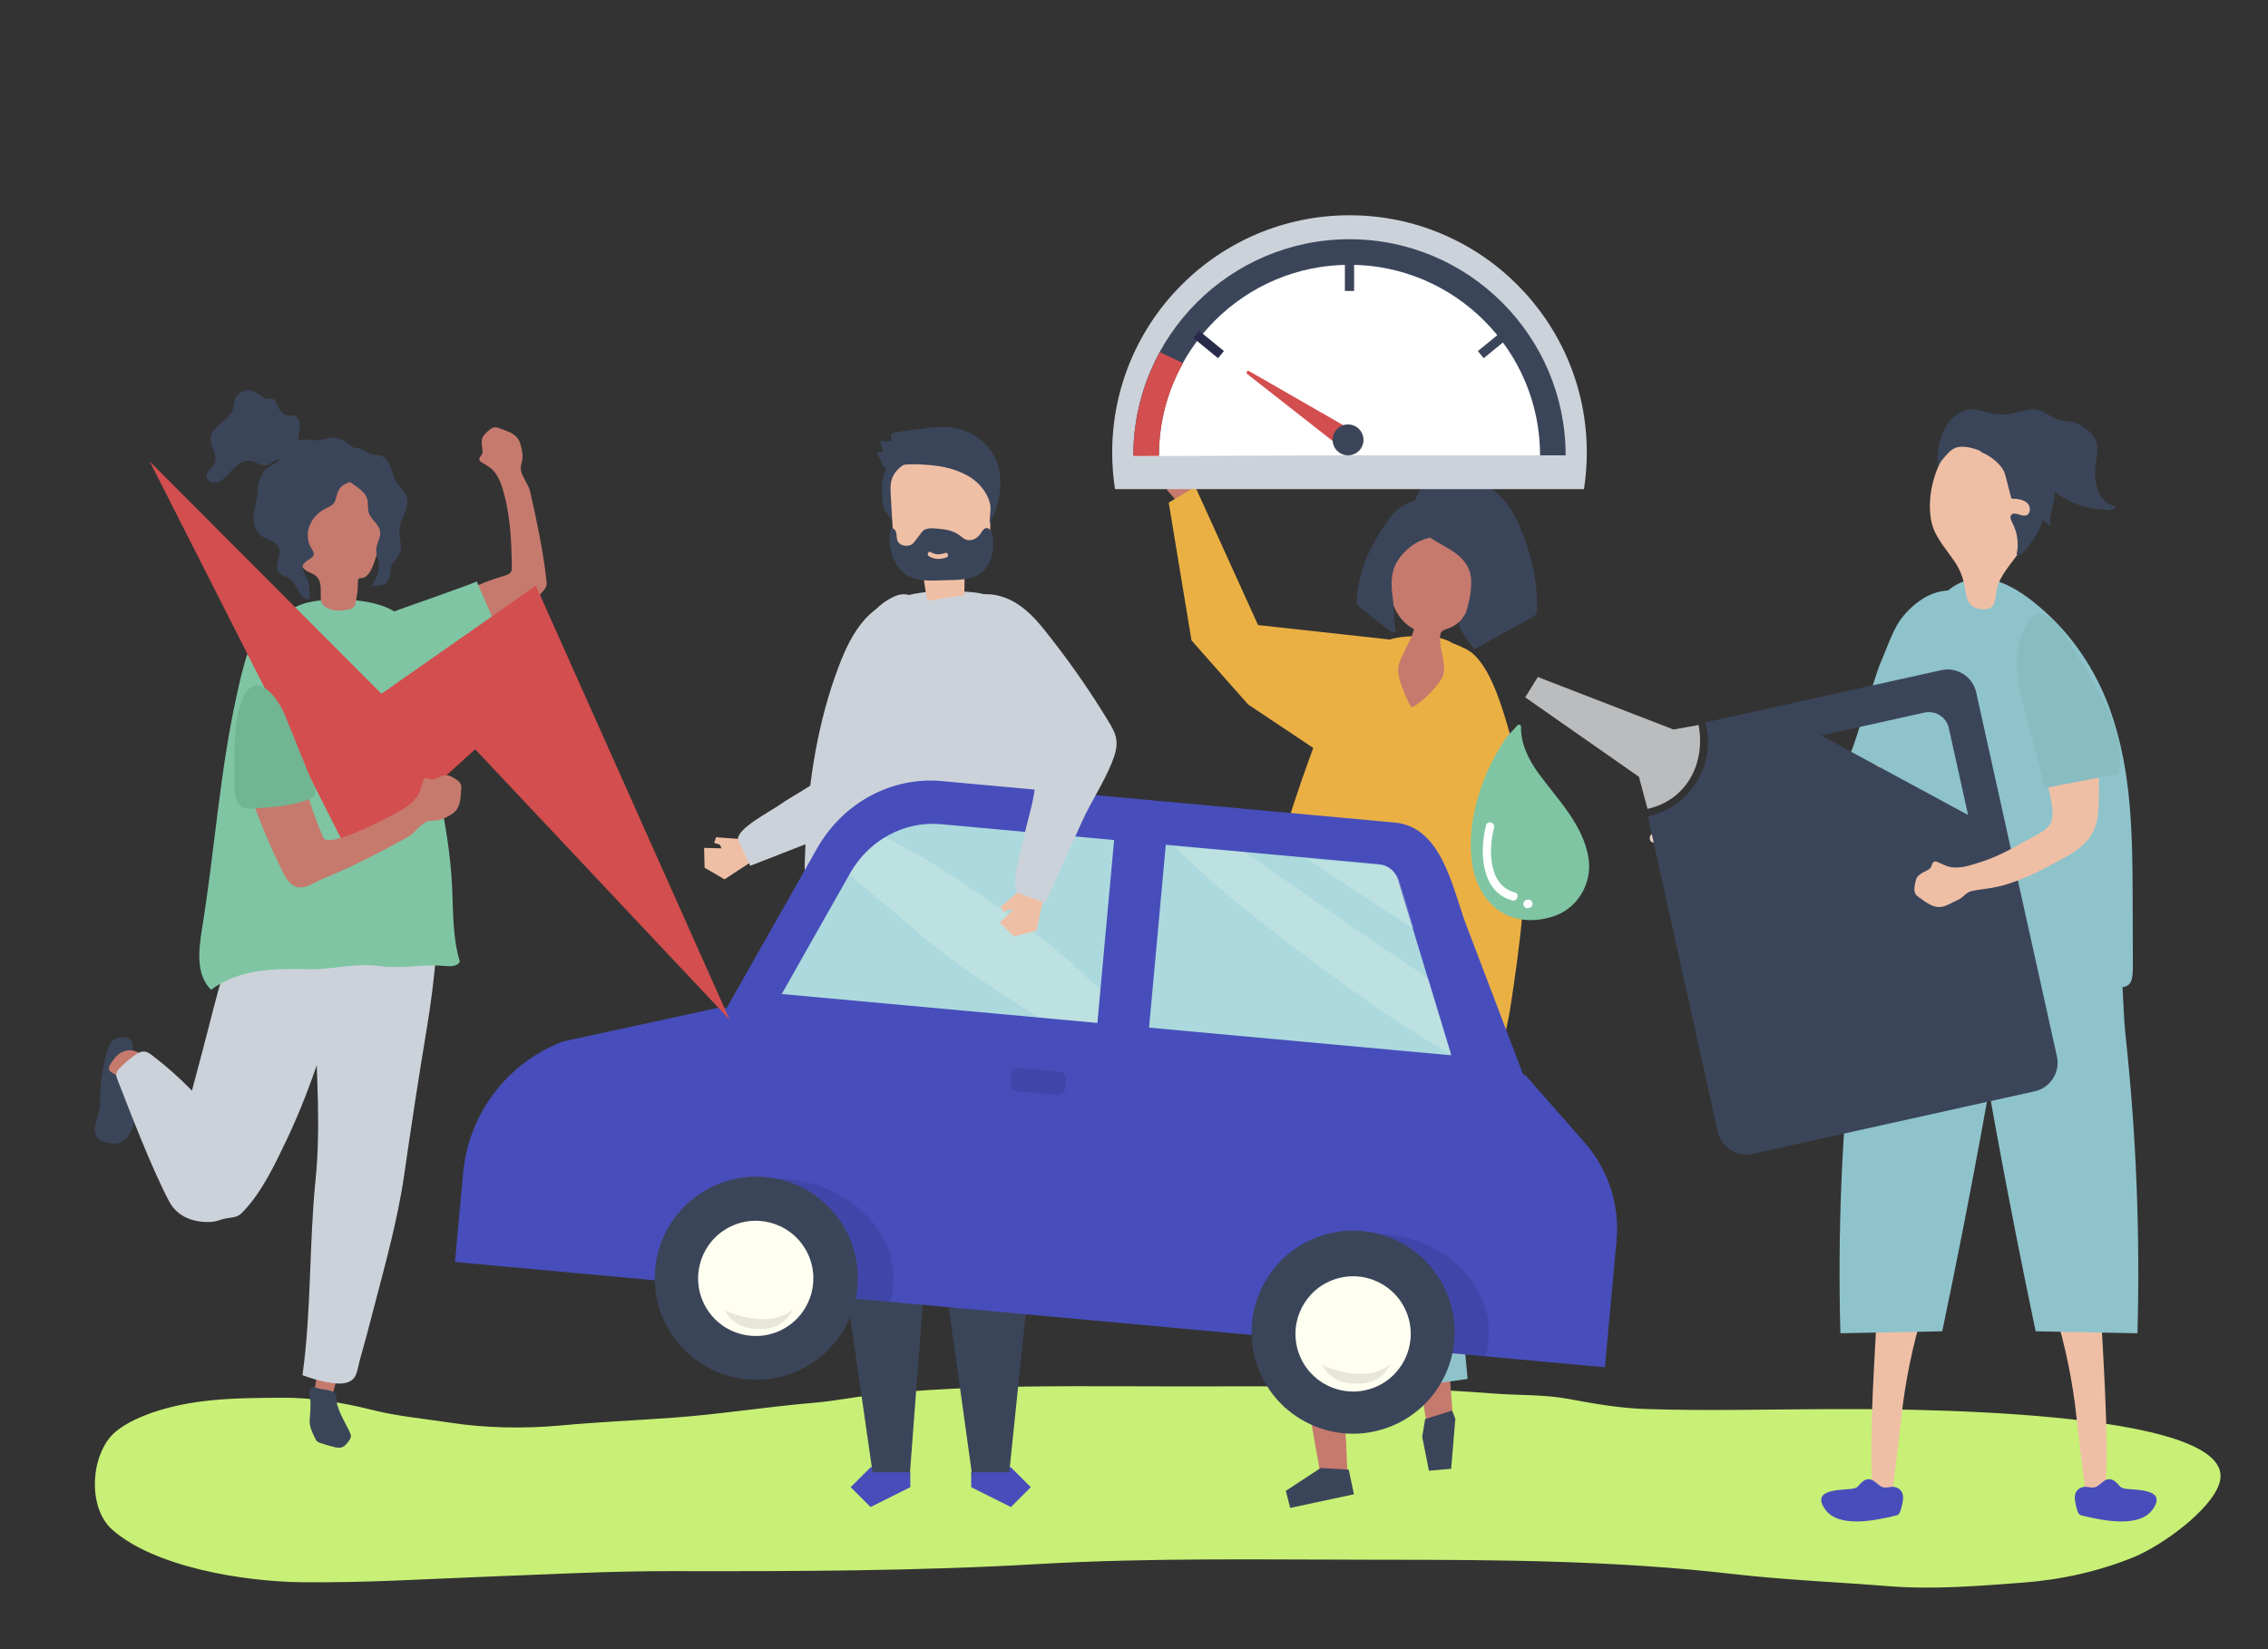 <?xml version="1.0" encoding="utf-8"?>
<!-- Generator: Adobe Illustrator 27.5.0, SVG Export Plug-In . SVG Version: 6.00 Build 0)  -->
<svg version="1.1" xmlns="http://www.w3.org/2000/svg" xmlns:xlink="http://www.w3.org/1999/xlink" x="0px" y="0px"
	 viewBox="0 0 1100 800" style="enable-background:new 0 0 1100 800;" xml:space="preserve">
<rect x="0" y="0" width="1100" height="800" fill="#333333" stroke="none"/>
<g id="background">
	<rect x="0" style="fill:none;" width="1100" height="800"/>
</g>
<g id="shadow">
	<g>
		<path style="fill:#c8f076;" d="M519.009,672.443c-30.192,0.078-60.384,0.703-90.523,3.594c-11.364,1.09-22.489,3.488-33.879,4.455
			c-22.75,1.932-45.094,5.535-67.925,7.198c-18.385,1.339-36.848,2.128-55.18,3.827c-17.187,1.592-36.215,1.225-53.27-1.406
			c-12.626-1.947-25.31-3.044-37.724-6.172c-13.887-3.499-28.973-6.001-43.442-5.911c-20.632,0.128-40.725,0.143-60.47,6.322
			c-6.931,2.169-15.416,5.734-20.68,10.286c-12.049,10.42-13.68,36.418-1.649,47.225c20.263,18.188,63.511,25.324,91.914,25.661
			c31.124,0.369,61.36-1.623,92.53-2.795c28.963-1.089,57.854-2.638,86.866-2.583c59.252,0.111,118.513,0,177.658-3.413
			c55.568-3.207,111.277-2.106,166.967-2.106c57.108,0,113.83,0.387,170.526,6.933c24.703,2.852,49.87,3.85,74.697,5.848
			c22.235,1.789,43.602-0.035,65.748-1.689c18.596-1.389,37.071-5.508,53.965-12.47c13.373-5.512,37.214-22.634,41.315-35.79
			c11.497-36.882-162.031-35.996-188.675-35.913c-29.805,0.093-59.847,0.938-89.629-0.042c-12.528-0.412-24.871-2.524-37.098-4.838
			c-12.178-2.305-24.449-1.719-36.799-2.687c-51.503-4.039-103.12-3.449-154.787-3.449
			C552.653,672.527,535.831,672.4,519.009,672.443z"/>
	</g>
</g>
<g id="object">
	<g>
		<g>
			<g>
				<polygon style="fill:#EFBFA5;" points="361.529,407.223 366.311,416.81 351.393,426.555 341.734,420.918 341.498,411.295 
					349.982,411.527 349.086,409.73 346.364,408.849 347.292,406.135 				"/>
			</g>
			<g>
				<g>
					<path style="fill:#CCD2D9;" d="M451.595,296.944c-1.976-2.968-4.539-5.474-7.703-7.14c-1.677-0.883-3.523-1.519-5.419-1.539
						c-1.998-0.021-3.95,0.643-5.734,1.544c-22.979,11.603-24.036,49.154-24.236,71.187c-0.128,14.089-19.683,21.865-30.051,29.22
						c-4.774,3.387-20.47,11.377-20.527,16.676c-0.012,1.123,6.132,13.031,5.908,13.12c13.413-5.237,26.826-10.473,40.239-15.71
						c9.907-3.867,20.341-5.953,30.17-10.195c3.727-1.608,7.537-3.526,9.888-6.835c1.822-2.565,2.582-5.713,3.304-8.776
						c3.607-15.297,6.239-30.496,8.06-46.098c0.911-7.802,1.975-15.722,0.688-23.47
						C455.481,304.707,453.959,300.496,451.595,296.944z"/>
				</g>
			</g>
		</g>
		<g>
			<path style="fill:#CCD2D9;" d="M471.846,287.317c0.199,0.019,0.398,0.037,0.597,0.057c5.167,0.5,10.379,2.331,14.008,6.043
				c1.842,1.883,3.211,4.174,4.444,6.502c3.297,6.224,5.64,12.784,8.122,19.35c7.224,19.107,12.953,38.781,17.162,58.769
				c2.027,9.627,14.07,119.242,6.935,118.78c-43.602-2.825-87.291-4.305-130.983-4.436c-2.905-56.821-5.533-115.542,14.536-168.781
				c3.12-8.277,6.86-16.495,12.738-23.106C431.959,286.379,454.24,285.676,471.846,287.317z"/>
			<g>
				<g>
					<g id="XMLID_158_">
						<polygon style="fill:#474EBB;" points="441.504,713.907 441.504,721.423 422.229,731.061 412.591,721.423 422.229,711.786 
							423.472,711.786 423.782,713.907 						"/>
					</g>
					<g id="XMLID_157_">
						<polygon style="fill:#474EBB;" points="488.974,711.786 490.305,711.786 499.943,721.423 490.305,731.061 471.03,721.423 
							471.03,713.907 488.751,713.907 						"/>
					</g>
					<g>
						<g>
							<path style="fill:#3B455A;" d="M401.289,484.533c10.854-3.175,22.613-8.073,33.95-7.971c1.204,0.011,2.41,0.043,3.616,0.072
								c1.009,0.077,2.037,0.157,3.083,0.241c7.597,0.611,16.133,1.427,25.043,2.509c0.438,0.053,0.873,0.105,1.313,0.159
								c11.398,2.48,18.798,3.451,23.603,3.705c4.622,1.233,9.127,2.79,13.346,4.832c2.105,1.02,4.057,2.163,5.94,3.366l0.06,12.385
								l-21.73,210.361h-17.817v2.142h-0.102l-19.59-141.101l-0.081-0.795l-10.733,141.896h-0.102v-2.142h-17.904l-22.709-158.01
								L401.289,484.533z"/>
						</g>
					</g>
				</g>
				<g>
					<g>
						<path style="fill:#3B455A;" d="M437.915,231.817c-2.283,4.604-3.232,9.819-3.194,14.974c0.01,1.371-0.002,2.955-1.049,3.82
							c-1.12,0.925-0.001,2.769-0.945,1.658c-0.944-1.11-4.154-4.969-4.363-6.421c-0.49-3.402-0.66-6.852-0.506-10.287
							c0.133-2.987,0.573-6.125,2.371-8.491c1.066-1.403,2.532-2.427,3.976-3.421c2.094-1.441,4.254-2.897,6.712-3.498
							c4.238-1.035,6.941,0.389,3.319,3.621C441.642,226.089,439.479,228.663,437.915,231.817z"/>
					</g>
					<g>
						<g>
							<path style="fill:#EFBFA5;" d="M467.461,288.805c-5.858,0.868-11.717,1.736-17.575,2.604
								c-1.157-5.124-1.949-10.349-2.364-15.609c-5.172-0.626-11.287-1.996-13.316-7.366c-0.639-1.691-0.753-3.561-0.859-5.391
								c-0.438-7.563-0.875-15.127-1.313-22.691c-0.151-2.616-0.294-5.312,0.464-7.787c1.33-4.342,5.131-7.088,8.903-8.888
								c9.626-4.593,21.094-5.031,30.463,0.295c2.493,1.418,4.873,3.284,6.401,5.907c2.355,4.044,2.345,9.19,2.255,14.003
								c-0.083,4.443-0.167,8.886-0.25,13.329c-0.096,5.11-0.551,11.011-4.303,13.903c-1.992,1.536-4.646,1.938-6.332,3.879
								C466.662,278.416,468.388,284.138,467.461,288.805z"/>
						</g>
					</g>
					<g>
						<path style="fill:#3B455A;" d="M432.235,267.517c1.157,4.662,3.625,9.042,7.528,11.49c4.424,2.775,9.797,2.708,14.875,2.564
							c2.778-0.079,5.556-0.157,8.333-0.236c7.027-0.199,13.964-1.488,17.196-9.194c1.49-3.554,1.815-7.612,1.372-11.507
							c-0.122-1.07-0.312-2.168-0.858-3.068c-0.546-0.9-1.53-1.56-2.496-1.371c-1.235,0.242-1.913,1.644-2.661,2.745
							c-1.631,2.402-4.654,3.852-7.211,2.748c-0.758-0.327-1.425-0.846-2.089-1.371c-0.272-0.215-0.544-0.431-0.821-0.635
							c-2.748-2.022-6.029-2.844-9.28-3.104c-2.821-0.225-6.998-1.058-8.955,1.477c-1.138,1.475-2.277,2.95-3.415,4.425
							c-0.469,0.608-0.95,1.226-1.574,1.633c-0.643,0.419-1.401,0.584-2.15,0.637c-1.883,0.133-4.044-0.641-4.782-2.552
							c-0.322-0.832-0.328-1.76-0.407-2.659c-0.079-0.898-0.261-1.846-0.838-2.493c-2.206-2.475-2.6,1.668-2.612,3.075
							C431.368,262.608,431.637,265.11,432.235,267.517z M451.422,267.818c2.301,1.404,4.631,1.302,7.06,0.417
							c1.248-0.454,1.894,1.677,0.648,2.131c-2.931,1.067-5.88,1.123-8.644-0.563C449.335,269.101,450.264,267.112,451.422,267.818z
							"/>
					</g>
					<g>
						<path style="fill:#3B455A;" d="M428.254,219.176c-0.583-1.808-1.04-3.658-1.366-5.531c1.747,0.522,3.625,0.587,5.404,0.187
							c-0.051-1.088-0.102-2.176-0.153-3.265c-0.038-0.905,11.967-2.17,12.941-2.302c9.118-1.243,17.456-2.409,25.989,2.155
							c7.289,3.899,12.147,10.036,13.652,18.278c1.438,7.873-0.589,18.361-4.763,25.176c-0.081-2.112,0.861-7.153,0.27-9.133
							c-0.402-1.994-1.183-3.897-2.215-5.637c-2.062-3.474-5.129-6.329-8.604-8.298c-5.54-3.139-11.872-4.621-18.149-5.178
							c-5.751-0.51-12.747-0.892-18.31,0.942c-2.674,0.881-3.089,1.597-4.872-1.101c-0.314-0.476-2.9-6.086-2.676-6.101
							C426.353,219.305,427.303,219.24,428.254,219.176z"/>
					</g>
				</g>
			</g>
		</g>
		<g>
			<g>
				<path style="fill:#E5D1BD;" d="M811.421,400.469c1.009-1.142,1.329-1.571,2.969-2.309c1.641-0.738,3.592-0.991,5.544-2.277
					c1.417-0.934,1.059-4.34,4.337-3.047c1.211,0.478,3.326,1.996,5.639,2.878c3.374,1.287,8.18,1.176,12.243,0.284
					c15.966-3.509,32.013-6.72,48.36-8.365c0.932-0.093,1.857-0.158,2.641-0.71c1.403-0.989,1.589-2.599,1.947-4.179
					c1.66-7.327,3.533-14.506,6.567-21.423c2.707-6.171,5.907-12.048,11.117-16.412c5.21-4.364,12.087-6.551,18.491-4.504
					c4.796,1.532,8.776,4.876,9.772,9.876c2.471,12.398-8.919,21.674-15.746,30.365c-6.46,8.223-11.983,15.198-18.747,22.738
					c-0.835,0.931-1.63,1.801-2.801,2.331c-1.17,0.53-2.526,0.56-3.797,0.544c-16.375-0.216-32.332-0.847-48.363,2.478
					c-4.405,0.913-8.427-0.018-12.574,1.39c-2.646,0.898-4.029,3.522-6.462,4.778c-2.434,1.256-5.309,2.533-8.034,2.716
					c-5.375,0.363-8.679-3.587-12.341-6.837c-2.926-2.597-5.145-3.345-8.952-2.333c-0.447,0.119-0.931,0.407-1.44,0.294
					c-1.478-0.328-2.106-2.059-1.341-3.365c0.766-1.306,2.124-1.694,3.531-2.173c1.407-0.479,2.996-0.877,4.52-0.964
					c0.653-0.037,1.384-0.01,1.859-0.473C810.834,401.307,810.994,400.952,811.421,400.469z"/>
			</g>
			<g>
				<path style="fill:#8EC3CB;" d="M925.115,376.127c-9.223-3.49-18.892-5.624-27.881-9.849c3.261-7.828,12.69-39.672,14.313-43.486
					c6.195-14.552,7.394-20.821,15.932-28.506c18.231-16.409,39.881-5.527,38.992,17.762c-0.965,25.282-14.512,46.984-29.186,66.538
					c-0.319,0.425-0.753,0.757-1.309,0.965c-0.555,0.208-1.407-0.002-2.078-0.267C931.029,378.154,928.027,377.229,925.115,376.127z
					"/>
			</g>
		</g>
		<g>
			<g>
				<g>
					<g>
						<g>
							<path style="fill:#EFBFA5;" d="M917.59,724.633c-3.227,0.109-6.328-0.615-9.497-0.908
								c-1.636-31.418,1.333-64.347,2.621-95.914c8.071,0.431,16.142,0.861,24.213,1.292c-5.62,16.871-9.633,34.277-11.979,51.904
								C922.577,683.8,918.05,724.617,917.59,724.633z"/>
						</g>
						<g>
							<path style="fill:#474EBB;" d="M907.117,717.63c-1.992-0.355-3.167,0.532-4.496,1.745c-0.771,0.705-1.296,1.702-2.226,2.207
								c-0.93,0.505-1.843,0.603-2.949,0.714c-5.823,0.585-19.237,0.342-12.09,10.08c6.49,8.843,23.726,5.323,33.682,2.921
								c0.655-0.158,1.346-0.256,1.826-0.763c0.48-0.507,0.804-1.229,1.008-1.977c1.136-4.161,2.69-9.357-2.427-11.101
								c-2.183-0.744-4.193,0.701-6.503-0.099C911.049,720.702,909.109,717.985,907.117,717.63z"/>
						</g>
					</g>
				</g>
				<path style="fill:#8EC3CB;" d="M892.618,646.76c16.46-0.319,32.919-0.638,49.379-0.957
					c13.315-63.385,25.04-127.104,35.162-191.077c0.785-4.96,1.549-10.118,0.12-14.932c-2.703-9.105-12.454-14.3-21.791-16.044
					c-14.508-2.711-41.165,1.064-48.606,16.148c-7.863,15.942-6.543,44.415-8.45,62.031
					C893.228,550.001,891.279,598.425,892.618,646.76z"/>
			</g>
			<g>
				<g>
					<g>
						<g>
							<path style="fill:#EFBFA5;" d="M1011.719,724.633c3.227,0.109,6.328-0.615,9.497-0.908
								c1.636-31.418-1.333-64.347-2.621-95.914c-8.071,0.431-16.142,0.861-24.213,1.292c5.62,16.871,9.633,34.277,11.979,51.904
								C1006.732,683.8,1011.259,724.617,1011.719,724.633z"/>
						</g>
						<g>
							<path style="fill:#474EBB;" d="M1022.193,717.63c1.992-0.355,3.167,0.532,4.496,1.745c0.771,0.705,1.296,1.702,2.226,2.207
								s1.843,0.603,2.949,0.714c5.823,0.585,19.237,0.342,12.09,10.08c-6.49,8.843-23.726,5.323-33.682,2.921
								c-0.655-0.158-1.346-0.256-1.826-0.763c-0.48-0.507-0.803-1.229-1.008-1.977c-1.136-4.161-2.69-9.357,2.427-11.101
								c2.182-0.744,4.193,0.701,6.503-0.099C1018.261,720.702,1020.201,717.985,1022.193,717.63z"/>
						</g>
					</g>
				</g>
				<path style="fill:#8EC3CB;" d="M1036.692,646.76c-16.46-0.319-32.919-0.638-49.379-0.957
					c-13.315-63.385-25.04-127.104-35.162-191.077c-0.785-4.96-1.549-10.118-0.119-14.932c2.703-9.105,12.454-14.3,21.791-16.044
					c14.509-2.711,41.166,1.064,48.606,16.148c7.863,15.942,6.543,44.415,8.45,62.031
					C1036.082,550.001,1038.03,598.425,1036.692,646.76z"/>
			</g>
		</g>
		<g>
			<path style="fill:#8EC3CB;" d="M994.486,299.19c13.195,12.559,23.081,28.692,29.034,45.404
				c10.543,29.594,10.746,61.191,10.843,92.154c0.032,10.305,0.064,20.61,0.097,30.915c0.032,10.139-0.865,12.321-11.883,10.985
				c-20.419-2.477-41.646-6.686-60.147-15.76c-8.804-4.318-17.032-9.772-26.263-13.172c-13.427-4.945-27.193-2.706-40.477-5.924
				c5.767-17.433,9.894-32.281,12.854-50.242c3.048-18.495,5.818-38.668,10.284-56.914c2.68-10.949,7.664-21.177,12.734-31.245
				c3.407-6.767,7.016-13.693,12.803-18.584C961.796,272.073,981.34,286.678,994.486,299.19z"/>
		</g>
		<g>
			<g>
				<g>
					<path style="fill:#EFBFA5;" d="M938.274,257.686c2.492,5.447,6.565,9.987,9.89,14.97c3.235,4.848,4.398,9.234,5.256,14.855
						c0.62,4.06,2.071,7.233,6.961,7.928c9.223,1.311,6.586-6.31,8.681-11.853c2.395-6.336,7.501-11.343,11.07-16.999
						c10.312-16.343,7.369-48.646-14.065-55.539C942.633,203.51,930.712,241.156,938.274,257.686z"/>
				</g>
			</g>
			<g>
				<path style="fill:#3B455A;" d="M975.632,241.871c2.661,0.107,5.587,0.318,7.56,2.105c1.973,1.787,1.759,5.684-0.846,6.105
					c-2.362,0.382-5.419-2.082-6.861-0.284c-0.843,1.051-0.103,2.589,0.537,3.819c2.455,4.717,3.19,10.187,2.044,15.212
					c0.971,0.9,2.487-0.034,3.34-0.972c4.237-4.654,7.547-10.09,9.715-15.955c0.851,1.419,2.099,2.628,3.572,3.457
					c-0.883-2.205-0.324-4.618,0.221-6.868c2.002-8.267,3.366-17.953-2.408-24.708c-3.089-3.614-7.786-5.694-12.51-6.568
					c-4.724-0.874-9.539-0.662-14.299-0.446c-2.037,0.092-4.547,0.531-5.036,2.416c4.467,1.791,9.089,5.281,11.326,9.511
					C972.672,229.994,975.36,241.86,975.632,241.871z"/>
			</g>
			<g>
				<path style="fill:#3B455A;" d="M966.191,222.008c0.163,0.118,0.323,0.237,0.48,0.357c2.025,1.541,3.923,3.416,6.374,4.1
					c3.532,0.985,7.327-0.717,10.804,0.486c3.887,1.345,6.442,5.993,9.28,8.744c4.653,4.511,10.422,7.828,16.615,9.713
					c3.163,0.963,6.44,1.554,9.741,1.741c1.497,0.085,3.499,0.368,4.958-0.025c1.958-0.528,1.891-1.418-0.195-2.086
					c-6.543-2.097-8.594-11.287-8.1-17.378c0.39-4.808,2.049-9.834,0.215-14.296c-1.401-3.409-4.409-5.169-7.317-7.118
					c-3.207-2.151-6.685-1.571-10.326-2.605c-3.799-1.079-6.894-4.07-10.769-4.834c-4.093-0.806-8.183,1.008-12.278,1.804
					c-3.383,0.657-6.901,0.614-10.267-0.126c-3.016-0.663-5.959-1.884-9.047-1.856c-4.554,0.042-8.742,2.884-11.399,6.583
					c-3.759,5.232-6.189,14.183-4.865,21.071c-0.206-1.069,3.391-4.941,4.132-5.775c1.562-1.758,3.447-3.406,5.832-3.69
					C955.454,216.173,961.852,218.857,966.191,222.008z"/>
			</g>
		</g>
		<g>
			<g>
				<polygon style="fill:#C67A6D;" points="566.158,237.898 561.22,221.634 567.963,219.185 573.769,229.561 576.43,226.898 
					578.988,241.338 572.316,244.846 				"/>
				<polygon style="fill:#EBB044;" points="673.985,310.238 610.17,303.21 579.734,236.153 566.845,243.802 577.883,310.651 
					605.326,341.714 637.479,363.187 				"/>
			</g>
			<g>
				<g>
					<g>
						<polygon style="fill:#C67A6D;" points="715.805,483.099 697.879,598.539 704.538,685.792 691.695,689.354 679.501,608.95 
							654.56,468.133 						"/>
					</g>
					<polygon style="fill:#3B455A;" points="691.216,688.362 689.775,697.002 693.049,713.423 703.829,712.51 705.858,688.186 
						704.271,684.286 					"/>
				</g>
				<g>
					<polygon style="fill:#C67A6D;" points="610.17,479.666 615.934,577.577 640.311,714.457 653.523,714.298 647.649,587.386 
						664.787,470.387 					"/>
					<polygon style="fill:#3B455A;" points="640.529,712.116 623.642,723.197 625.749,731.477 656.666,724.88 654.152,712.919 					
						"/>
				</g>
				<polygon style="fill:#595958;" points="607.258,494.341 607.809,607.992 623.005,682.945 658.729,678.499 657.71,590.931 
					665.057,493.646 661.418,478.913 610.222,484.115 				"/>
				<polygon style="fill:#8EC3CB;" points="670.062,592.603 681.019,673.207 711.8,668.918 704.742,592.186 716.163,494.068 
					709.458,467.498 657.738,475.292 				"/>
				<path style="fill:#EBB044;" d="M731.003,351.465c-3.401-11.4-9.393-30.827-19.442-36.315c-0.21-0.115-0.422-0.228-0.635-0.34
					c-1.994-1.048-4.132-1.984-6.368-2.79c-4.009-2.523-9.774-3.609-15.468-3.232c-5.226-0.345-10.42,0.07-15.105,1.45
					c-2.202,0.649-4.28,1.73-6.344,2.806c-6.024,3.139-10.649,4.492-14.392,10.658c-3.25,5.354-5.198,11.604-7.663,17.383
					c-20.609,48.31-37.353,112.798-50.723,163.853c6.316-0.607,12.649-1.638,18.957-2.642c29.008,3.271,62.133,12.029,87.718,20.722
					c7.668,4.559,15.218,9.362,22.706,14.241c-1.917-1.249,7.215-41.656,7.935-46.209c2.607-16.481,4.885-33.022,6.438-49.632
					C741.502,410.57,739.78,380.892,731.003,351.465z"/>
				<g>
					<path style="fill:#C67A6D;" d="M718.744,272.302c-5.331-20.255-33.449-28.869-41.404-6.169
						c-2.391,6.822-4.013,14.113-3.066,21.29c0.947,7.178,4.82,14.241,11.162,17.536c0.036,0.019,0.073,0.032,0.109,0.051
						c1.091,0.561-5.029,12.201-5.462,13.132c-0.678,1.459-1.361,2.933-1.694,4.507c-0.74,3.497,0.314,7.11,1.556,10.462
						c1.136,3.066,2.439,6.07,3.902,8.994c0.127,0.254,0.264,0.518,0.497,0.681c0.561,0.391,1.321,0.015,1.886-0.37
						c4.531-3.088,8.534-6.949,11.782-11.366c0.743-1.01,1.454-2.064,1.866-3.248c0.469-1.35,0.526-2.805,0.527-4.234
						c0.003-3.983-3.377-13.812-1.369-16.93c0.763-1.186,4.505-2.053,5.798-2.849c2.141-1.318,4.071-2.982,5.787-4.814
						C717.046,292.121,721.212,281.679,718.744,272.302z"/>
					<g>
						<path style="fill:#3B455A;" d="M677.66,272.376c-3.187,5.141-3.001,11.431-2.193,17.223c0.79,5.663,0.165,11.199,1.479,16.808
							c-0.602,0.877-1.946,0.296-2.786-0.347c-4.921-3.774-9.791-7.618-14.608-11.529c-0.484-0.393-0.982-0.804-1.266-1.365
							c-0.359-0.711-0.323-1.553-0.265-2.35c1.144-15.741,7.295-27.236,16.112-39.654c4.281-6.03,15.72-12.695,22.21-5.498
							c1.478,1.639,2.018,3.919,2.401,6.108c0.229,1.307,0.42,2.659,0.123,3.952c-1.183,5.156-6.008,4.869-9.787,6.519
							C684.42,264.275,680.35,268.037,677.66,272.376z"/>
						<path style="fill:#3B455A;" d="M713.539,282.748c0,4.536-1.06,9.686-2.42,13.974c-0.471,1.485-3.317,4.939-3.406,5.944
							c-0.257,2.913,5.733,9.756,7.292,12.301c9.369-5.199,18.738-10.398,28.108-15.598c0.718-0.398,1.469-0.829,1.886-1.544
							c0.379-0.649,0.424-1.438,0.451-2.192c0.527-14.826-3.289-28.154-8.938-41.567c-5.647-13.407-18.313-24.303-33.235-23.373
							c-12.056,0.752-20.49,9.645-16.084,22.067c3.326,9.378,14.993,11.367,21.343,17.775
							C712.523,274.56,713.663,278.554,713.539,282.748z"/>
					</g>
				</g>
			</g>
			<g>
				<polygon style="fill:#EBCEB1;" points="662.275,480.593 648.696,489.279 644.841,483.602 652.861,475.582 649.799,473.767 
					662.297,467.758 667.097,473.104 				"/>
				<path style="fill:#EBB044;" d="M707.8,334.147c-1.141,0.588-2.265,1.392-3.345,2.428c-4.482,4.298-6.731,10.552-7.367,16.745
					c-1.006,9.804,1.064,19.99,1.172,29.842c0.123,11.269,0.246,22.539,0.369,33.808l-41.221,51.392l10.065,10.108l61.588-52.526
					c-0.89-14.951-1.817-29.557-1.766-44.456c0.046-13.356,2.84-27.733-3.063-40.232C720.897,334.2,714.073,330.915,707.8,334.147z"
					/>
			</g>
		</g>
		<g>
			<g>
				<path style="fill:#474EBB;" d="M768.505,554.173l-28.771-32.706l-0.944-0.079c-1.464-3.846-2.928-7.693-4.392-11.539
					c-7.727-20.305-15.454-40.609-23.181-60.913c-6.797-17.858-11.668-47.806-34.778-49.924c-0.001,0-219.664-20.112-219.664-20.112
					c-24.398-2.234-47.97,10.517-60.556,32.758l-43.826,77.442l-3.66-0.306l-75.712,16.443
					c-26.983,10.269-45.761,35.009-48.393,63.76l-3.956,43.201l557.73,51.065l5.628-61.463
					C785.616,584.466,780.002,567.242,768.505,554.173z"/>
				<path style="fill:#ACD9DD;" d="M557.304,498.5l146.555,13.418l-25.779-85.026c-1.284-4.233-4.851-7.229-9.069-7.616
					l-103.586-9.484L557.304,498.5z"/>
				<path style="fill:#ACD9DD;" d="M540.356,407.498l-83.951-7.687c-17.79-1.629-34.978,7.669-44.155,23.886l-33.101,58.492
					l153.086,14.016L540.356,407.498z"/>
				<g style="opacity:0.2;">
					<path style="fill:#FFFFF1;" d="M680.29,447.096c1.853,1.22,3.704,2.446,5.557,3.669l-7.054-23.265
						c-1.284-4.233-4.851-7.229-9.068-7.616l-35.885-3.286C649.258,426.861,664.822,436.909,680.29,447.096z"/>
					<path style="fill:#FFFFF1;" d="M681.341,466.917c-25.567-17.02-52.348-36.126-77.594-53.615l-33.714-2.545
						c21.261,21.902,48.805,42.158,73.113,60.353c14.611,10.937,29.596,21.382,45.032,31.123c5.059,3.192,10.39,6.155,15.732,9.146
						l-11.16-36.807C688.955,472.006,685.151,469.454,681.341,466.917z"/>
					<path style="fill:#FFFFF1;" d="M509.077,458.16c-10.644-8.349-21.749-16.167-32.949-23.747
						c-11.343-7.677-22.848-15.396-34.867-21.984c-3.962-2.172-7.984-4.223-11.991-6.292c-6.881,4.141-12.802,10.108-17.02,17.56
						l-0.321,0.569c11.856,10.011,23.809,19.918,35.572,29.991c17.401,14.902,37.023,26.775,56.134,39.329l28.601,2.619
						l1.472-16.074C525.503,472.795,517.742,464.957,509.077,458.16z"/>
				</g>
				<g>
					<path style="opacity:0.1;" d="M431.811,631.529c0.719-2.459,1.209-5.007,1.449-7.629c2.363-25.813-20.401-48.999-50.847-51.787
						c-11.889-1.089-23.182,1.106-32.683,5.708c18.413,5.669,34.098,16.566,46.471,30.095c6.303,6.891,11.044,14.078,14.523,21.548
						L431.811,631.529z"/>
				</g>
				<g>
					<path style="opacity:0.1;" d="M720.612,657.972c0.708-2.46,1.192-5.008,1.432-7.63c2.364-25.813-19.818-48.946-49.543-51.667
						c-11.607-1.063-22.64,1.155-31.929,5.777c17.969,5.628,33.262,16.489,45.317,29.989c6.14,6.877,10.755,14.052,14.136,21.513
						L720.612,657.972z"/>
				</g>
				<g>
					
						<ellipse transform="matrix(0.028 -1 1 0.028 -263.562 969.187)" style="fill:#3B455A;" cx="366.521" cy="620.102" rx="49.238" ry="49.238"/>
					<g>
						<g>
							
								<ellipse transform="matrix(0.862 -0.507 0.507 0.862 -263.795 271.439)" style="fill:#FFFFF1;" cx="366.521" cy="620.102" rx="27.946" ry="27.946"/>
						</g>
						<path style="opacity:0.1;" d="M369.633,639.936c5.352,0.082,10.883-1.302,14.989-4.737c-2.093,4.709-6.618,8.255-11.69,9.164
							c-1.723,0.309-3.484,0.33-5.234,0.287c-1.853-0.045-3.715-0.162-5.518-0.592c-4.856-1.158-9.084-4.697-11.08-9.273
							c0.655,1.484,6.02,2.978,7.353,3.347C362.095,639.142,365.842,639.878,369.633,639.936z"/>
					</g>
				</g>
				<g>
					
						<ellipse transform="matrix(0.378 -0.926 0.926 0.378 -190.583 1009.489)" style="fill:#3B455A;" cx="656.252" cy="646.63" rx="49.238" ry="49.238"/>
					<g>
						<g>
							
								<ellipse transform="matrix(0.949 -0.316 0.316 0.949 -170.849 240.797)" style="fill:#FFFFF1;" cx="656.252" cy="646.63" rx="27.946" ry="27.946"/>
						</g>
						<path style="opacity:0.1;" d="M659.364,666.464c5.352,0.082,10.883-1.302,14.989-4.737c-2.093,4.709-6.618,8.255-11.69,9.164
							c-1.723,0.309-3.484,0.33-5.234,0.287c-1.853-0.045-3.715-0.162-5.518-0.592c-4.856-1.158-9.084-4.697-11.08-9.273
							c0.655,1.484,6.02,2.978,7.353,3.347C651.826,665.67,655.573,666.406,659.364,666.464z"/>
					</g>
				</g>
			</g>
			<path style="opacity:0.1;" d="M512.695,531.252l-19.338-1.771c-2.021-0.185-3.509-1.973-3.324-3.994l0.379-4.141
				c0.185-2.021,1.973-3.509,3.995-3.324l19.338,1.771c2.021,0.185,3.51,1.973,3.325,3.994l-0.379,4.141
				C516.505,529.949,514.717,531.437,512.695,531.252z"/>
		</g>
		<g>
			<g>
				<polygon style="fill:#EFBFA5;" points="496.36,430.586 506.485,434.086 502.652,451.487 491.808,454.222 484.904,447.515 
					491.126,441.742 489.227,441.086 486.667,442.362 485.43,439.774 				"/>
			</g>
			<g>
				<g>
					<path style="fill:#CCD2D9;" d="M483.495,288.784c-3.488-0.737-7.073-0.732-10.499,0.292c-1.816,0.543-3.58,1.381-4.947,2.694
						c-1.442,1.384-2.37,3.224-3.014,5.116c-8.29,24.371,17.238,51.929,32.518,67.805c9.77,10.151,1.247,29.392-1.009,41.902
						c-1.039,5.761-6.656,22.453-2.988,26.278c0.777,0.811,13.5,5.015,13.403,5.236c5.914-13.128,11.828-26.257,17.743-39.385
						c4.368-9.696,10.361-18.49,14.411-28.399c1.536-3.757,2.915-7.793,2.278-11.802c-0.494-3.108-2.155-5.888-3.783-8.581
						c-8.131-13.45-16.89-26.147-26.509-38.565c-4.81-6.21-9.594-12.611-15.937-17.244
						C491.704,291.608,487.669,289.666,483.495,288.784z"/>
				</g>
			</g>
		</g>
		<g>
			<g>
				<path style="fill:#CCD2D9;" d="M769.611,219.515c0-63.565-51.529-115.093-115.094-115.093
					c-63.565,0-115.094,51.529-115.094,115.093c0,6.042,0.468,11.974,1.365,17.765h227.456
					C769.142,231.489,769.611,225.557,769.611,219.515z"/>
			</g>
			<g>
				<path style="fill:#FFFFFF;" d="M653.338,124.401c-52.924,0-96.475,43.55-96.475,96.474c0,0.115,0,0.229,0.001,0.344
					l96.474-0.344h96.474C749.813,167.951,706.262,124.401,653.338,124.401z"/>
				<g>
					<path style="fill:#D34E4E;" d="M605.878,180.05l48.479,27.852l-5.417,8.041l-44.005-34.494
						C604.107,180.801,604.967,179.526,605.878,180.05z"/>
					<path style="fill:#3B455A;" d="M649.636,219.598c3.43,2.311,8.085,1.404,10.396-2.027c2.311-3.43,1.404-8.085-2.027-10.396
						c-3.431-2.311-8.085-1.404-10.396,2.027C645.298,212.632,646.206,217.287,649.636,219.598z"/>
				</g>
				<g>
					<g>
						<path style="fill:#3B455A;" d="M759.349,220.876h-12.404c0-50.965-41.463-92.427-92.427-92.427
							c-50.965,0-92.428,41.462-92.428,92.427h-12.404c0-57.804,47.027-104.831,104.832-104.831
							C712.321,116.044,759.349,163.072,759.349,220.876z"/>
					</g>
					<rect x="652.285" y="125.636" style="fill:#3B455A;" width="4.465" height="15.505"/>
					
						<rect x="721.799" y="159.547" transform="matrix(0.633 0.774 -0.774 0.633 395.371 -499.179)" style="fill:#3B455A;" width="4.465" height="15.505"/>
					
						<rect x="583.996" y="159.547" transform="matrix(-0.633 0.774 -0.774 -0.633 1086.755 -180.732)" style="fill:#292949;" width="4.465" height="15.505"/>
				</g>
				<g>
					<g>
						<path style="fill:#D34E4E;" d="M562.572,170.851c-8.21,14.944-12.887,32.092-12.887,50.312h12.404
							c0-16.329,4.262-31.68,11.724-45.007C570.074,174.367,566.308,172.636,562.572,170.851z"/>
					</g>
				</g>
			</g>
		</g>
		<g>
			<g>
				<path style="fill:#3B455A;" d="M941.517,325.098l-114.324,25.349c0.123,0.468,0.245,0.936,0.351,1.413
					c4.425,19.959-8.167,39.726-28.125,44.151c-0.061,0.014-0.122,0.022-0.182,0.036l33.893,152.858
					c1.7,7.668,9.295,12.506,16.963,10.806l136.723-30.316c7.668-1.7,12.506-9.295,10.806-16.963l-39.142-176.528
					C956.779,328.235,949.185,323.397,941.517,325.098z M954.539,395.339l-71.308-38.545l50.14-11.118
					c5.346-1.185,10.641,2.188,11.827,7.534L954.539,395.339z"/>
			</g>
			<path style="fill:#BABCBE;" d="M811.683,353.886l-65.829-25.47l-6.113,9.863l55.163,38.545l4.15,15.559
				c18.824-4.174,28.288-21.883,24.782-40.693L811.683,353.886z"/>
			<g>
				<path style="fill:#7FC5A3;" d="M713.971,418.647c2.948,20.428,18.618,32.325,39.114,25.986
					c11.791-3.647,19.239-15.811,17.386-28.185c-2.43-16.221-15.038-28.653-24.285-41.32c-4.816-6.597-8.693-14.577-8.469-22.572
					c0.027-0.958-1.177-1.393-1.798-0.664c-1.927,2.265-4.469,4.647-5.589,6.278c-2.598,3.786-4.927,7.757-6.973,11.868
					c-4.094,8.224-7.054,17.015-8.762,26.042C713.337,402.734,712.848,410.859,713.971,418.647z"/>
				<path style="fill:#FFFFFF;" d="M734.677,432.921c-12.909-3.421-12.792-21.074-10.048-31.383c0.67-2.517-3.187-3.763-3.859-1.239
					c-3.328,12.503-2.594,32.436,12.668,36.48C735.955,437.447,737.202,433.59,734.677,432.921z"/>
				<path style="fill:#FFFFFF;" d="M740.833,436.434l-0.44,0.097c-1.035,0.229-1.824,1.359-1.539,2.417
					c0.286,1.061,1.308,1.785,2.417,1.539l0.44-0.097c1.035-0.23,1.824-1.359,1.54-2.417
					C742.965,436.913,741.942,436.188,740.833,436.434z"/>
			</g>
		</g>
		<g>
			<g>
				<g>
					<path style="fill:#C67A6D;" d="M234.482,211.477c-0.183,0.252-0.37,0.515-0.469,0.799c-0.93,2.651,0.172,4.591,0.004,7.387
						c-0.075,1.247-2.873,2.826-0.773,4.373c0.775,0.571,2.874,1.703,4.538,2.904c2.427,1.752,4.444,5.44,5.505,8.663
						c4.169,12.665,4.776,26.113,4.959,39.435c0.01,0.759,0.01,1.552-0.331,2.231c-0.61,1.215-2.075,1.679-3.383,2.051
						c-6.065,1.728-11.97,4.021-17.612,6.839c-5.034,2.515-9.975,5.548-13.433,9.987c-3.458,4.439-5.213,10.535-3.315,15.832
						c1.421,3.967,4.866,7.148,8.934,8.248c10.089,2.728,19.476-9.312,26.215-15.212c6.376-5.583,12.361-11.612,17.894-18.031
						c0.683-0.793,1.376-1.62,1.692-2.617c0.337-1.063,0.214-2.21,0.084-3.317c-1.672-14.262-4.594-28.297-7.815-42.344
						c-0.885-3.86-3.687-6.764-4.473-10.341c-0.502-2.283,0.746-4.434,0.75-6.693c0.003-2.234-0.563-5.169-1.383-7.245
						c-1.618-4.095-6.016-5.252-9.76-6.641c-0.932-0.346-1.561-0.582-2.484-0.461c-1.502,0.198-2.544,1.236-3.615,2.228
						C235.577,210.14,234.986,210.781,234.482,211.477z"/>
				</g>
				<g>
					<path style="fill:#7FC5A3;" d="M241.277,305.261c-3.362-7.753-6.723-15.506-10.085-23.259
						c0.216,0.498-36.114,13.101-38.251,13.926c-8.156,3.146-16.583,6.467-22.679,12.732c-13.017,13.378-3.255,35.928,15.943,33.849
						c20.841-2.256,42.572-12.66,57.773-27.019c0.33-0.312,0.671-0.647,0.803-1.082c0.181-0.597-0.072-1.23-0.32-1.802
						C243.4,310.157,242.339,307.709,241.277,305.261z"/>
				</g>
			</g>
			<g>
				<g>
					<g>
						<g>
							<path style="fill:#3B455A;" d="M50.18,517.317c-0.559,2.93-0.956,5.876-1.27,8.585c-0.538,4.646,0.068,9.979-1.227,14.487
								c-0.512,1.781-1.188,3.508-1.51,5.349c-0.321,1.841-0.245,3.88,0.651,5.416c1.1,1.885,3.137,2.59,5.031,3.066
								c1.753,0.441,3.567,0.795,5.335,0.404c3.565-0.788,6.275-4.536,7.46-8.614c1.418-4.879,0.891-9.735,0.84-14.713
								c0.201-7.842-1.727-14.583-1.199-22.476c0.089-1.331,0.153-2.766-0.565-3.891c-0.758-1.187-2.248-1.739-3.656-1.735
								c-2.806,0.008-5.533,0.721-6.728,3.367C51.902,509.753,50.905,513.521,50.18,517.317z"/>
						</g>
						<path style="fill:#C67A6D;" d="M57.665,511.292c-1.555,1.15-2.68,2.774-3.776,4.368c-0.74,1.076-1.496,2.49-0.806,3.598
							c0.263,0.422,0.695,0.705,1.114,0.974c1.752,1.126,3.503,2.251,5.255,3.377c0.356,0.229,0.75,0.468,1.172,0.422
							c0.348-0.038,0.643-0.263,0.916-0.482c1.754-1.41,3.428-2.921,5.01-4.523C73.689,511.794,64.026,506.587,57.665,511.292z"/>
					</g>
					<path style="fill:#CCD2D9;" d="M182.068,448.487c-0.409-1.734-1.852-2.995-3.366-4.08
						c-15.581-11.164-32.684-18.937-51.284-23.573c-1.567-0.391-12.403,30.554-13.446,33.557
						c-4.049,11.655-7.546,23.496-10.588,35.452c-3.333,13.101-6.776,26.173-10.286,39.227
						c-5.953-6.141-12.361-11.841-19.162-17.027c-1.171-0.893-2.436-1.803-3.902-1.933c-1.783-0.158-3.438,0.869-4.884,1.922
						c-2.52,1.834-4.886,3.878-7.065,6.106c-0.729,0.744-1.468,1.568-1.661,2.592c-0.193,1.02,0.19,2.051,0.566,3.018
						c6.465,16.594,16.694,43.277,25.041,59.034c4.037,7.621,12.08,10.4,20.325,9.966c2.112-0.111,3.583-0.663,5.435-1.263
						c2.187-0.71,4.544-0.641,6.752-1.341c1.447-0.459,2.601-1.544,3.644-2.647c9.063-9.578,15.417-23.177,21.038-34.983
						c6.103-12.817,11.146-26.112,15.734-39.536c0.339-0.991,0.683-1.973,1.032-2.949c7.188-20.068,16.643-37.255,25.211-56.915
						C181.848,451.629,182.477,450.22,182.068,448.487z"/>
				</g>
				<g>
					<g>
						<path style="fill:#C67A6D;" d="M151.224,678.851c2.845,1.182,5.855,1.064,8.783,1.705c3.251-10.009,5.418-19.93,6.613-30.497
							c-6.041,3.379-8.773-0.706-11.733,8.494C153.93,661.532,153.325,674.539,151.224,678.851z"/>
						<path style="fill:#3B455A;" d="M163.092,677.597c-0.139,5.704,4.194,11.96,6.547,17.153c0.277,0.611,0.559,1.246,0.554,1.917
							c-0.008,0.996-0.639,1.866-1.243,2.658c-0.838,1.101-1.748,2.255-3.049,2.727c-1.278,0.463-2.693,0.178-4.013-0.147
							c-2.208-0.544-4.392-1.19-6.541-1.933c-0.535-0.185-1.082-0.384-1.513-0.752c-0.511-0.436-0.808-1.064-1.092-1.673
							c-1.453-3.123-2.7-5.345-2.53-8.779c0.176-3.547,0.718-7.212,0.159-10.745c-0.277-1.714-0.647-3.906,0.839-4.806
							c1.148-0.695,3.191,0.355,4.416,0.587c2.161,0.41,4.17,0.327,6.14,1.517c0.401,0.242,0.791,0.532,1.031,0.934
							C163.043,676.666,163.104,677.122,163.092,677.597z"/>
					</g>
					<path style="fill:#CCD2D9;" d="M152.928,496.302c0.621,25.359,2.684,50.659,0.115,76.111
						c-3.174,31.442-1.979,63.561-6.337,94.674c3.56,1.34,7.22,2.412,10.94,3.205c4.265,0.909,11.149,2.014,14.15-1.961
						c1.534-2.031,1.997-6.026,2.689-8.442c2.217-7.739,4.258-15.531,6.281-23.322c5.724-22.047,12.035-44.188,15.283-66.736
						c3.417-23.72,7.037-47.457,10.953-71.004c2.024-12.17,3.585-24.417,4.566-36.717c0.253-3.169,2.779-35.859,1.187-36.132
						c-18.894-3.238-37.679-3-56.434,0.954c-1.823,0.384-3.652,0.959-4.723,2.381c-1.072,1.423-1.063,2.965-1.067,4.585
						c-0.045,15.448,1.758,30.563,2.04,46.062C152.668,485.355,152.792,490.756,152.928,496.302z"/>
				</g>
			</g>
			<path style="fill:#7FC5A3;" d="M147.472,292.789c-0.311,0.096-0.621,0.198-0.928,0.306c-5.141,1.802-9.56,5.168-13.883,8.482
				c-6.494,4.977-9.685,7.15-12.337,14.699c-2.473,7.04-4.1,14.5-5.69,21.779c-8.165,37.371-10.513,74.734-16.652,112.44
				c-1.671,10.264-3.067,22.344,4.369,29.613c13.784-10.173,30.789-10.346,47.181-9.942c11.512,0.284,22.861-3.157,34.367-1.577
				c10.996,1.51,20.699-1,31.871,0.014c2.694,0.245,6.133,0.303,7.26-2.156c-3.576-11.708-3.19-24.191-3.755-36.42
				c-1.46-31.632-11.146-62.199-14.566-93.667c-1.163-10.696-1.476-28.41-9.525-36.689c-8.747-8.998-29.205-9.7-40.778-8.279
				C152.063,291.679,149.725,292.09,147.472,292.789z"/>
			<g>
				<g>
					<g>
						<g>
							<path style="fill:#C67A6D;" d="M156.047,292.477c0.18,0.374,0.425,0.733,0.756,1.077c1.306,1.356,3.143,2.153,4.979,2.463
								c2.42,0.41,4.898,0.07,7.32-0.328c3.271-0.538,3.205-2.447,3.752-5.39c0.299-1.608,0.502-3.231,0.665-4.858
								c0.09-0.892-0.175-4.1,0.411-4.712c0.397-0.415,1.967-0.232,2.666-0.574c1.107-0.543,2.047-1.57,2.73-2.574
								c1.101-1.619,1.732-3.504,2.35-5.362c1.076-3.232,2.151-6.464,3.227-9.697c1.099-3.302,2.204-6.633,2.619-10.089
								c0.624-5.209-0.031-12.602-3.875-16.521c-3.506-3.575-8.72-4.928-13.515-5.666c-6.349-0.977-12.981,0.02-18.569,3.261
								c-2.257,1.309-4.408,3.025-5.782,5.426c-2.118,3.701-2.084,8.39-1.979,12.776c0.097,4.048,0.195,8.097,0.292,12.145
								c0.112,4.656,0.554,10.03,3.974,12.641c1.816,1.386,4.227,1.734,5.767,3.492c1.928,2.201,1.717,5.425,1.731,8.154
								C155.574,289.703,155.42,291.175,156.047,292.477z"/>
						</g>
						<path style="fill:#3B455A;" d="M177.546,240.724c0.21,0.385,0.383,0.783,0.514,1.196c0.688,2.163,0.124,4.57,0.794,6.738
							c1.062,3.437,4.987,5.587,5.495,9.149c0.416,2.913-1.636,5.619-1.879,8.552c-0.265,3.203,1.712,6.293,1.313,9.451
							c-0.347,2.744-2.191,6.565-3.89,8.728c0.526-0.67,5.125-0.309,6.338-1.008c1.859-1.071,2.086-1.77,2.679-3.664
							c0.589-1.88,0.218-3.757,1.11-5.676c1.095-2.353,3.264-4.046,4.072-6.565c1.104-3.438-0.646-7.139-0.41-10.741
							c0.357-5.453,5.206-10.475,3.627-15.706c-0.927-3.069-3.832-5.09-5.424-7.872c-1.209-2.113-1.612-4.577-2.429-6.87
							c-0.817-2.293-2.264-4.603-4.581-5.352c-1.287-0.416-2.686-0.295-4.008-0.576c-2.287-0.486-4.155-2.12-6.35-2.926
							c-3.139-1.152-8.808,1.907-10.725,4.544c-1.903,2.617-1.035,4.906,0.781,7.309
							C167.598,233.437,175.082,236.198,177.546,240.724z"/>
					</g>
					<path style="fill:#3B455A;" d="M135.31,223.511c-1.933,1.344-4.302,2.29-6.077,3.873c-3.46,3.086-4.232,8.143-4.472,12.772
						c-0.214,4.122-2.112,7.742-1.775,12.052c0.226,2.895,1.379,5.846,3.685,7.611c2.872,2.198,7.457,2.664,8.676,6.068
						c1.324,3.698-2.587,8.213-0.365,11.453c1.226,1.788,3.709,2.108,5.496,3.334c1.994,1.367,2.976,3.744,4.161,5.851
						c1.186,2.107,2.992,4.234,5.408,4.348c0.191-3.673,0.375-6.583-1.109-9.985c-0.865-1.981-3.465-5.663-1.342-7.731
						c1.35-1.729,4.444-2.224,4.579-4.413c0.064-1.028-0.632-1.923-1.177-2.797c-2.108-3.384-2.218-7.824-0.636-11.484
						c1.581-3.66,4.72-6.535,8.352-8.181c4.256-1.928,3.605-2.973,4.929-6.966c1.219-3.675,3.343-4.49,6.712-5.755
						c3.025-1.136,4.006-1.866,5.183-4.64c0.861-2.029,1.919-4.46,0.805-6.778c-0.885-1.842-2.53-3.186-4.123-4.466
						c-3.328-2.675-7.073-5.494-11.338-5.296c-2.369,0.11-4.622,1.164-6.992,1.238c-1.581,0.049-3.142-0.34-4.721-0.434
						c-2.692-0.159-5.555,0.587-7.777,2.136c-2.242,1.562-2.223,3.257-3.504,5.522C137.258,221.956,136.347,222.791,135.31,223.511z
						"/>
					<path style="fill:#3B455A;" d="M145.229,208.642c0.48-2.55,0.299-5.894-2.125-6.822c-1.328-0.508-2.843-0.027-4.228-0.346
						c-2.953-0.68-3.872-4.3-5.362-6.938c-0.223-0.395-0.49-0.796-0.9-0.991c-0.585-0.279-1.271-0.062-1.917,0
						c-2.963,0.285-5.133-2.688-7.888-3.815c-3.41-1.396-7.797,0.646-8.924,4.154c-0.463,1.441-0.429,3.003-0.866,4.453
						c-1.772,5.872-10.496,8.166-10.872,14.288c-0.254,4.137,3.697,8.208,2.024,12c-1.07,2.425-4.266,4.015-3.972,6.649
						c0.189,1.695,1.958,2.89,3.663,2.91c1.705,0.02,3.295-0.875,4.607-1.964c2.083-1.728,3.677-3.972,5.667-5.807
						s4.618-3.297,7.294-2.893c2.592,0.391,4.893,2.476,7.489,2.109c2.076-0.294,3.658-2.098,5.701-2.566
						c1.912-0.438,3.868,0.359,5.823,0.527c1.955,0.168,4.385-0.789,4.487-2.748c0.025-0.475-0.096-0.969,0.065-1.416
						c0.45-1.253,2.607-1.125,3.049-2.382c-0.981-1.602-2.437-1.074-3.117-3.15C144.402,212.287,144.928,210.244,145.229,208.642z"
						/>
				</g>
			</g>
			<polygon style="fill:#D34E4E;" points="72.652,223.889 170.933,417.634 230.45,363.449 353.905,494.68 259.906,284.099 
				184.995,336.539 			"/>
			<g>
				<g>
					<g>
						<path style="fill:#C67A6D;" d="M217.881,376.322c-0.298-0.108-0.607-0.218-0.913-0.236c-2.854-0.169-4.443,1.452-7.226,2.069
							c-1.241,0.275-3.568-2.021-4.494,0.467c-0.342,0.918-0.863,3.288-1.573,5.252c-1.036,2.864-4.08,5.869-6.937,7.808
							c-4.755,3.228-37.482,20.627-40.012,14.576c-3.041-7.271-5.713-14.696-8.001-22.238c-0.168-0.555-0.369-1.157-0.857-1.47
							c-0.409-0.262-0.927-0.259-1.413-0.247c-5.222,0.127-27.343-3.275-23.802,6.67c4.117,11.561,8.938,22.871,14.428,33.846
							c1.103,2.205,2.282,4.459,4.177,6.035c5.012,4.17,10.777-0.703,15.614-2.691c4.535-1.864,9.029-3.792,13.467-5.89
							c9.252-4.374,18.286-9.195,27.247-14.134c3.529-1.945,5.587-5.499,8.867-7.268c2.093-1.129,4.547-0.51,6.758-1.138
							c2.187-0.622,4.9-1.995,6.702-3.379c3.554-2.728,3.456-7.354,3.768-11.405c0.078-1.009,0.133-1.69-0.244-2.559
							c-0.614-1.414-1.92-2.144-3.19-2.914C219.495,377.019,218.703,376.621,217.881,376.322z"/>
					</g>
				</g>
				<path style="fill:#71B592;" d="M113.731,381.445c-0.044,3.96,0.536,8.807,4.185,10.345c1.44,0.607,3.065,0.522,4.625,0.426
					c9.144-0.56,18.447-1.152,27.024-4.373c1.495-0.561,3.159-1.437,3.435-3.01c0.156-0.889-0.189-1.782-0.527-2.619
					c-4.72-11.684-9.439-23.368-14.159-35.052c-3.671-9.088-14.495-23.413-20.854-7.691
					C112.596,351.499,113.873,368.649,113.731,381.445z"/>
			</g>
		</g>
		<g>
			<g>
				<path style="fill:#EFBFA5;" d="M929.377,426.459c0.109-0.305,0.224-0.618,0.409-0.87c1.724-2.351,4.03-2.544,6.324-4.327
					c1.023-0.795,0.734-4.115,3.289-3.225c0.943,0.328,3.142,1.461,5.146,2.181c2.922,1.05,7.261,0.614,10.641-0.367
					c4.544-1.319,9.322-2.82,13.584-4.787c4.46-2.058,8.81-4.352,13.057-6.818c3.539-2.055,9.155-4.411,11.831-7.538
					c4.525-5.288-0.715-18.18-1.311-24.785c-0.621-6.884-0.019-27.161,9.273-27.735c15.224-0.939,15.462,13.525,16.142,25.172
					c0.424,7.269,0.394,14.675-0.258,21.932c-0.914,10.162-7.5,15.98-16.203,20.791c-9.223,5.098-18.657,10.097-28.794,13.131
					c-4.927,1.475-9.776,1.916-14.804,2.727c-4.969,0.803-4.334,2.969-8.503,4.788c-2.326,1.015-4.506,2.488-6.99,3.055
					c-4.453,1.015-8.022-2.07-11.405-4.46c-0.842-0.595-1.413-0.994-1.85-1.856c-0.711-1.402-0.434-2.902-0.213-4.4
					C928.874,428.18,929.077,427.299,929.377,426.459z"/>
			</g>
			<g>
				<path style="fill:#87BCC1;" d="M1017.479,377.294c-8.606,1.668-17.213,3.337-25.819,5.005
					c0.552-0.107-9.959-38.589-10.506-40.901c-2.089-8.824-4.187-17.984-2.399-26.875c3.819-18.983,12.969-23.655,24.499-3.709
					c10.883,18.827,27.941,41.367,24.563,62.795c-0.073,0.466-0.16,0.954-0.455,1.321c-0.405,0.505-1.095,0.66-1.73,0.783
					C1022.915,376.24,1020.197,376.767,1017.479,377.294z"/>
			</g>
		</g>
	</g>
</g>
</svg>
